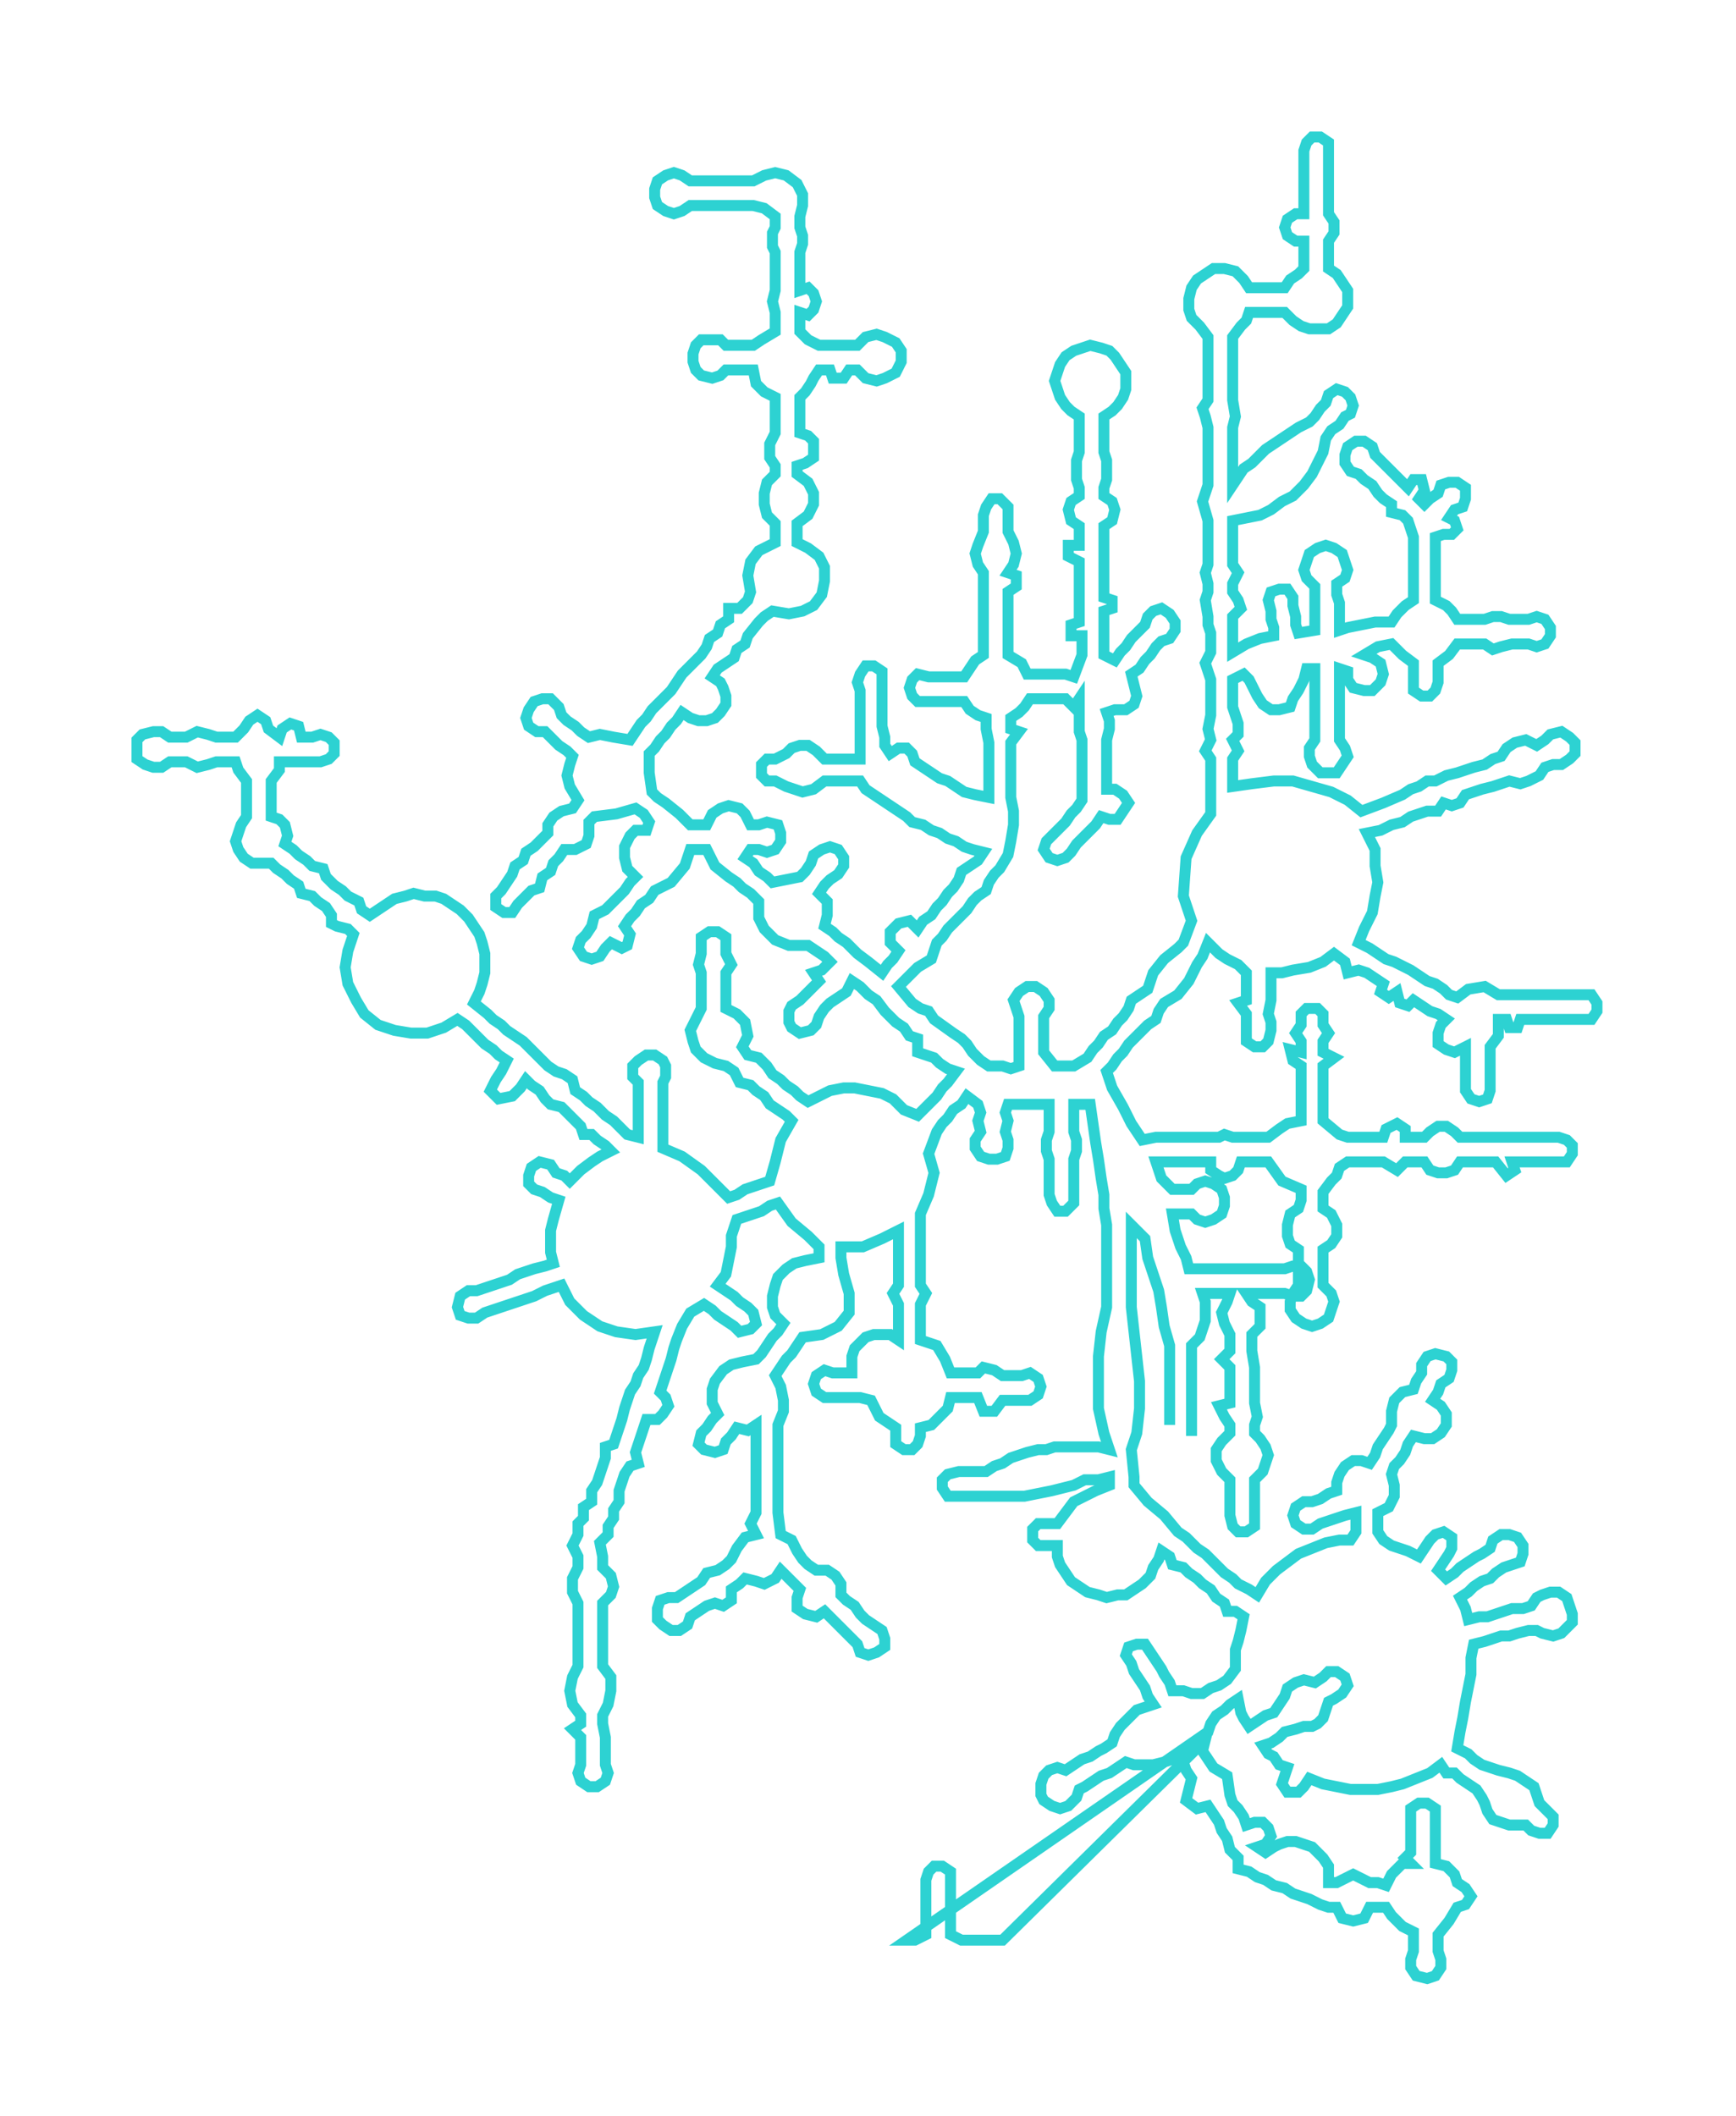 <svg xmlns="http://www.w3.org/2000/svg" width="633.758" height="772.254"><path style="stroke:#2dd2d2;stroke-width:4px;fill:none;" d="M427 520 L427 520 L427 517 L427 514 L427 510 L427 507 L427 504 L427 501 L427 497 L427 494 L427 491 L425 484 L424 477 L423 471 L421 465 L419 459 L418 452 L413 447 L413 451 L413 454 L413 457 L413 461 L413 464 L413 467 L413 470 L413 474 L413 477 L414 486 L415 495 L416 504 L416 514 L415 523 L413 529 L414 539 L414 542 L419 548 L425 553 L430 559 L433 561 L437 565 L440 567 L442 569 L445 572 L447 574 L450 576 L452 578 L456 580 L459 582 L462 577 L466 573 L470 570 L474 567 L479 565 L484 563 L489 562 L493 562 L495 559 L495 556 L495 552 L491 553 L488 554 L485 555 L482 556 L479 558 L476 558 L473 556 L472 553 L473 550 L476 548 L479 548 L482 547 L485 545 L488 544 L488 541 L489 538 L491 535 L494 533 L497 533 L500 534 L502 531 L503 528 L505 525 L507 522 L508 520 L508 515 L509 511 L512 508 L516 507 L517 504 L519 501 L519 498 L521 495 L524 494 L528 495 L530 497 L530 500 L529 503 L526 505 L525 508 L523 511 L526 513 L528 516 L528 520 L526 523 L523 525 L520 525 L516 524 L514 527 L513 530 L511 533 L509 535 L508 538 L509 542 L509 546 L507 550 L503 552 L503 556 L503 559 L505 562 L508 564 L511 565 L514 566 L518 568 L520 565 L522 562 L524 560 L527 559 L530 561 L530 565 L529 567 L527 570 L525 573 L528 576 L531 574 L533 572 L536 570 L539 568 L541 567 L544 565 L545 562 L548 560 L551 560 L554 561 L556 564 L556 567 L555 570 L552 571 L549 572 L546 574 L544 576 L541 577 L538 579 L536 581 L533 583 L535 587 L536 591 L540 590 L543 590 L546 589 L549 588 L552 587 L556 587 L559 586 L561 583 L563 582 L566 581 L569 581 L572 583 L573 586 L574 589 L574 592 L572 594 L570 596 L567 597 L563 596 L561 595 L558 595 L554 596 L551 597 L548 597 L545 598 L542 599 L538 600 L537 605 L537 611 L536 616 L535 621 L534 627 L533 632 L532 638 L536 640 L538 642 L541 644 L544 645 L547 646 L551 647 L554 648 L557 650 L560 652 L561 655 L562 658 L564 660 L567 663 L567 666 L565 669 L562 669 L559 668 L557 666 L554 666 L551 666 L548 665 L545 664 L543 661 L542 658 L541 656 L539 653 L536 651 L533 649 L531 647 L528 647 L526 644 L522 647 L517 649 L512 651 L508 652 L503 653 L498 653 L493 653 L488 652 L483 651 L478 649 L476 652 L474 654 L470 654 L468 651 L469 648 L470 645 L467 644 L465 641 L463 640 L461 637 L464 636 L467 634 L469 632 L473 631 L476 630 L479 630 L481 629 L483 627 L484 624 L485 621 L487 620 L490 618 L492 615 L491 612 L488 610 L485 610 L483 612 L480 614 L476 613 L473 614 L470 616 L469 619 L467 622 L465 625 L462 626 L459 628 L456 630 L454 627 L453 625 L452 620 L449 622 L447 624 L444 626 L442 629 L441 632 L331 708 L334 708 L338 706 L338 703 L338 699 L338 696 L338 693 L338 690 L338 686 L339 683 L341 681 L344 681 L347 683 L347 686 L347 690 L347 693 L347 696 L347 699 L347 703 L347 706 L351 708 L355 708 L358 708 L362 708 L366 708 L440 635 L439 639 L441 642 L443 645 L448 648 L449 655 L450 658 L452 660 L454 663 L455 666 L458 665 L461 665 L463 667 L464 670 L462 673 L459 674 L462 676 L465 674 L467 673 L470 672 L473 672 L476 673 L479 674 L481 676 L483 678 L485 681 L485 684 L485 687 L488 687 L494 684 L500 687 L503 687 L506 688 L508 684 L510 682 L512 680 L515 680 L513 678 L515 676 L515 673 L515 670 L515 666 L515 663 L515 660 L518 658 L521 658 L524 660 L524 663 L524 666 L524 670 L524 673 L524 676 L524 680 L528 681 L531 684 L532 687 L535 689 L537 692 L535 695 L532 696 L529 701 L525 706 L525 709 L525 712 L526 715 L526 718 L524 721 L521 722 L517 721 L515 718 L515 715 L516 712 L516 709 L516 705 L512 703 L510 701 L508 699 L506 696 L503 696 L500 696 L498 700 L494 701 L490 700 L488 696 L485 696 L482 695 L478 693 L475 692 L472 691 L469 689 L465 688 L462 686 L459 685 L456 683 L452 682 L452 678 L449 675 L448 671 L446 668 L445 665 L443 662 L441 659 L437 660 L433 657 L434 653 L435 649 L433 646 L432 643 L428 642 L425 643 L421 644 L418 644 L414 644 L411 643 L408 645 L405 647 L402 648 L399 650 L396 652 L394 653 L393 656 L390 659 L387 660 L384 659 L381 657 L380 655 L380 651 L381 648 L383 646 L386 645 L389 646 L392 644 L395 642 L398 641 L401 639 L403 638 L406 636 L407 633 L409 630 L411 628 L413 626 L415 624 L418 623 L421 622 L419 619 L418 616 L416 613 L414 610 L413 607 L411 604 L412 601 L415 600 L418 600 L420 603 L422 606 L424 609 L425 611 L427 614 L428 617 L432 617 L435 618 L439 618 L442 616 L445 615 L448 613 L451 609 L451 606 L451 602 L452 599 L453 595 L454 590 L451 588 L448 588 L447 585 L444 583 L442 580 L439 578 L437 576 L434 574 L432 572 L428 571 L427 568 L424 566 L423 569 L421 572 L420 575 L417 578 L414 580 L411 582 L408 582 L404 583 L401 582 L397 581 L394 579 L391 577 L389 574 L387 571 L386 568 L386 564 L383 564 L379 564 L377 562 L377 558 L379 556 L383 556 L386 556 L389 552 L392 548 L396 546 L400 544 L405 542 L405 539 L401 540 L396 540 L392 542 L388 543 L384 544 L379 545 L374 546 L369 546 L365 546 L360 546 L356 546 L353 546 L350 546 L346 546 L344 543 L344 540 L346 538 L350 537 L353 537 L356 537 L360 537 L363 535 L366 534 L369 532 L372 531 L375 530 L379 529 L382 529 L385 528 L388 528 L392 528 L395 528 L398 528 L401 528 L405 529 L403 523 L401 514 L401 504 L401 495 L402 486 L404 477 L404 474 L404 470 L404 467 L404 464 L404 461 L404 457 L404 454 L404 451 L404 447 L403 441 L403 436 L402 430 L401 423 L400 417 L399 410 L398 403 L392 403 L392 406 L392 410 L392 413 L393 416 L393 420 L392 423 L392 426 L392 429 L392 433 L392 436 L392 439 L389 442 L386 442 L384 439 L383 436 L383 433 L383 429 L383 426 L383 423 L382 420 L382 416 L383 413 L383 410 L383 406 L383 403 L378 403 L373 403 L368 403 L367 406 L368 409 L367 413 L368 416 L368 419 L367 422 L364 423 L361 423 L358 422 L356 419 L356 416 L358 413 L357 409 L358 406 L357 403 L353 400 L351 403 L348 405 L346 408 L344 410 L342 413 L339 421 L341 428 L339 436 L336 443 L336 449 L336 452 L336 456 L336 459 L336 462 L336 466 L336 469 L338 472 L336 476 L336 479 L336 482 L336 485 L336 489 L342 491 L345 496 L347 501 L351 501 L354 501 L357 501 L359 499 L363 500 L366 502 L370 502 L373 502 L376 501 L379 503 L380 506 L379 509 L376 511 L373 511 L370 511 L366 511 L363 515 L359 515 L357 510 L354 510 L351 510 L347 510 L346 514 L343 517 L340 520 L336 521 L336 524 L335 527 L333 529 L330 529 L327 527 L327 524 L327 521 L321 517 L318 511 L314 510 L311 510 L308 510 L304 510 L301 510 L298 508 L297 505 L298 502 L301 500 L304 501 L308 501 L311 501 L311 498 L311 495 L312 492 L314 490 L316 488 L319 487 L322 487 L325 487 L328 489 L328 485 L328 482 L328 479 L328 476 L326 472 L328 469 L328 466 L328 462 L328 459 L328 456 L328 452 L328 449 L322 452 L315 455 L307 455 L307 459 L308 465 L310 472 L310 479 L306 484 L300 487 L293 488 L291 491 L289 494 L287 496 L285 499 L283 502 L285 506 L286 511 L286 515 L284 520 L284 523 L284 526 L284 529 L284 533 L284 536 L284 539 L284 543 L284 546 L284 549 L284 552 L285 560 L289 562 L291 566 L293 569 L295 571 L298 573 L302 573 L305 575 L307 578 L307 582 L309 584 L312 586 L314 589 L316 591 L319 593 L322 595 L323 598 L323 601 L320 603 L317 604 L314 603 L313 600 L310 597 L308 595 L306 593 L303 590 L301 588 L298 590 L294 589 L291 587 L291 583 L292 580 L289 577 L287 575 L285 573 L283 576 L279 578 L276 577 L272 576 L270 578 L267 580 L267 584 L264 586 L261 585 L258 586 L255 588 L252 590 L251 593 L248 595 L245 595 L242 593 L240 591 L240 587 L241 584 L244 583 L247 583 L250 581 L253 579 L256 577 L258 574 L262 573 L265 571 L267 569 L269 565 L272 561 L276 560 L274 556 L276 552 L276 549 L276 546 L276 543 L276 539 L276 536 L276 533 L276 529 L276 526 L276 523 L276 520 L273 522 L269 521 L267 524 L265 526 L264 529 L261 530 L257 529 L255 527 L256 523 L258 521 L260 518 L262 516 L260 512 L260 507 L261 504 L264 500 L267 498 L271 497 L276 496 L278 494 L280 491 L282 488 L284 486 L286 483 L283 480 L282 477 L282 473 L283 469 L284 466 L287 463 L290 461 L294 460 L299 459 L299 455 L295 451 L289 446 L284 439 L281 440 L278 442 L275 443 L272 444 L269 445 L267 451 L267 455 L266 460 L265 465 L262 469 L265 471 L268 473 L270 475 L273 477 L275 479 L276 483 L274 485 L270 486 L268 484 L265 482 L262 480 L260 478 L257 476 L252 479 L249 484 L247 489 L246 492 L245 496 L244 499 L243 502 L242 505 L241 508 L243 510 L244 513 L242 516 L240 518 L236 518 L235 521 L234 524 L233 527 L232 530 L233 534 L230 535 L228 538 L227 541 L226 544 L226 548 L224 551 L224 554 L222 557 L222 560 L219 563 L220 568 L220 572 L223 575 L224 579 L223 582 L220 585 L220 589 L220 592 L220 595 L220 598 L220 602 L220 605 L220 608 L223 612 L223 617 L222 622 L220 626 L220 629 L221 634 L221 637 L221 640 L221 644 L222 647 L221 650 L218 652 L215 652 L212 650 L211 647 L212 644 L212 641 L212 637 L212 634 L209 631 L212 629 L212 626 L209 622 L208 617 L209 612 L211 608 L211 605 L211 602 L211 598 L211 595 L211 592 L211 589 L211 585 L209 581 L209 576 L211 572 L211 568 L209 564 L211 560 L211 556 L213 554 L213 550 L216 548 L216 544 L218 541 L219 538 L220 535 L221 532 L221 528 L224 527 L225 524 L226 521 L227 518 L228 514 L229 511 L230 508 L232 505 L233 502 L235 499 L236 496 L237 492 L238 489 L239 486 L232 487 L225 486 L219 484 L213 480 L208 475 L205 469 L202 470 L199 471 L195 473 L192 474 L189 475 L186 476 L183 477 L180 478 L177 479 L174 481 L171 481 L168 480 L167 477 L168 473 L171 471 L174 471 L177 470 L180 469 L183 468 L186 467 L189 465 L192 464 L195 463 L199 462 L202 461 L201 457 L201 453 L201 449 L202 445 L204 438 L201 437 L198 435 L195 434 L193 432 L193 429 L194 426 L197 424 L201 425 L203 428 L206 429 L208 431 L212 427 L216 424 L219 422 L223 420 L221 418 L218 416 L216 414 L213 414 L212 411 L210 409 L207 406 L205 404 L201 403 L199 401 L197 398 L194 396 L192 394 L190 397 L187 400 L182 401 L179 398 L181 394 L183 391 L185 387 L182 385 L180 383 L177 381 L175 379 L172 376 L170 374 L167 372 L162 375 L156 377 L150 377 L144 376 L138 374 L133 370 L130 365 L127 359 L126 353 L127 347 L129 341 L127 339 L123 338 L121 337 L121 334 L119 331 L116 329 L114 327 L110 326 L109 323 L106 321 L104 319 L101 317 L99 315 L95 315 L92 315 L89 313 L87 310 L86 307 L87 304 L88 301 L90 298 L90 294 L90 291 L90 288 L90 285 L87 281 L86 278 L83 278 L79 278 L76 279 L72 280 L68 278 L65 278 L62 278 L59 280 L56 280 L53 279 L50 277 L50 274 L50 270 L52 268 L56 267 L59 267 L62 269 L65 269 L68 269 L72 267 L76 268 L79 269 L83 269 L86 269 L89 266 L91 263 L94 261 L97 263 L98 266 L102 269 L103 266 L106 264 L109 265 L110 269 L114 269 L117 268 L120 269 L122 271 L122 275 L120 277 L117 278 L114 278 L110 278 L106 278 L102 278 L102 281 L99 285 L99 288 L99 291 L99 294 L99 298 L102 299 L104 301 L105 305 L104 308 L107 310 L109 312 L112 314 L114 316 L118 317 L119 320 L122 323 L125 325 L127 327 L131 329 L132 332 L135 334 L138 332 L141 330 L144 328 L148 327 L151 326 L155 327 L159 327 L162 328 L165 330 L168 332 L171 335 L173 338 L175 341 L176 344 L177 348 L177 352 L177 355 L176 359 L175 362 L173 366 L178 370 L180 372 L183 374 L185 376 L188 378 L191 380 L198 387 L200 389 L203 391 L206 392 L209 394 L210 398 L213 400 L215 402 L218 404 L221 407 L224 409 L227 412 L229 414 L233 415 L233 412 L233 409 L233 405 L233 402 L233 399 L233 395 L231 393 L231 389 L233 387 L236 385 L239 385 L242 387 L243 389 L243 393 L242 395 L242 399 L242 402 L242 405 L242 409 L242 412 L242 415 L242 419 L249 422 L256 427 L261 432 L266 437 L269 436 L272 434 L275 433 L278 432 L281 431 L283 424 L285 416 L289 409 L287 407 L284 405 L281 403 L279 400 L276 398 L274 396 L270 395 L268 391 L265 389 L261 388 L257 386 L254 383 L253 380 L252 376 L254 372 L256 368 L256 365 L256 362 L256 358 L256 355 L255 352 L256 348 L256 345 L256 342 L259 340 L262 340 L265 342 L265 345 L265 348 L267 352 L265 355 L265 358 L265 362 L265 365 L265 368 L269 370 L272 373 L273 378 L271 382 L273 385 L277 386 L280 389 L282 392 L285 394 L287 396 L290 398 L292 400 L295 402 L299 400 L303 398 L308 397 L312 397 L317 398 L322 399 L326 401 L330 405 L335 407 L337 405 L340 402 L342 400 L344 397 L346 395 L349 391 L346 390 L343 388 L341 386 L335 384 L335 379 L332 378 L330 375 L327 373 L323 369 L320 365 L317 363 L314 360 L311 358 L309 362 L303 366 L301 368 L299 371 L298 374 L296 376 L292 377 L289 375 L288 373 L288 369 L289 367 L292 365 L294 363 L297 360 L299 358 L297 355 L300 354 L303 351 L301 349 L298 347 L295 345 L288 345 L283 343 L279 339 L277 335 L277 329 L274 326 L271 324 L269 322 L266 320 L261 316 L258 310 L255 310 L252 310 L250 316 L245 322 L239 325 L237 328 L234 330 L232 333 L230 335 L228 338 L230 341 L229 345 L227 346 L223 344 L221 346 L219 349 L216 350 L213 349 L211 346 L212 343 L214 341 L216 338 L217 334 L221 332 L223 330 L226 327 L228 325 L230 322 L232 320 L229 317 L228 313 L228 309 L230 305 L232 303 L236 303 L237 300 L235 297 L232 295 L225 297 L217 298 L215 300 L215 305 L214 308 L210 310 L206 310 L204 313 L202 315 L201 318 L198 320 L197 324 L194 325 L191 328 L189 330 L187 333 L184 333 L181 331 L181 327 L183 325 L185 322 L187 319 L188 316 L191 314 L192 311 L195 309 L197 307 L200 304 L200 301 L202 298 L205 296 L209 295 L211 292 L208 287 L207 283 L208 279 L209 276 L207 274 L204 272 L202 270 L199 267 L196 267 L193 265 L192 262 L193 259 L195 256 L198 255 L201 255 L204 258 L205 261 L207 263 L210 265 L212 267 L215 269 L219 268 L224 269 L230 270 L232 267 L234 264 L236 262 L238 259 L240 257 L243 254 L245 252 L247 249 L249 246 L251 244 L254 241 L256 239 L258 236 L259 233 L262 231 L263 228 L266 226 L266 222 L270 222 L273 219 L274 216 L273 210 L274 205 L277 201 L283 198 L283 194 L283 191 L280 188 L279 184 L279 180 L280 176 L283 173 L283 170 L281 167 L281 162 L283 158 L283 155 L283 151 L283 148 L283 145 L279 143 L276 140 L275 135 L272 135 L268 135 L265 135 L263 137 L260 138 L256 137 L254 135 L253 132 L253 129 L254 126 L256 124 L260 124 L263 124 L265 126 L268 126 L272 126 L275 126 L278 124 L283 121 L283 118 L283 114 L282 110 L283 106 L283 102 L283 99 L283 96 L283 92 L282 90 L282 88 L282 85 L283 83 L283 79 L279 76 L275 75 L272 75 L268 75 L265 75 L262 75 L259 75 L255 75 L252 75 L249 77 L246 78 L243 77 L240 75 L239 72 L239 69 L240 66 L243 64 L246 63 L249 64 L252 66 L255 66 L259 66 L262 66 L265 66 L268 66 L272 66 L275 66 L279 64 L283 63 L287 64 L291 67 L293 71 L293 75 L292 79 L292 83 L293 86 L293 89 L292 92 L292 96 L292 99 L292 102 L292 106 L295 105 L297 107 L298 110 L297 113 L295 115 L292 114 L292 118 L292 121 L295 124 L299 126 L303 126 L306 126 L310 126 L313 126 L316 123 L320 122 L323 123 L327 125 L329 128 L329 132 L327 136 L323 138 L320 139 L316 138 L313 135 L310 135 L308 138 L304 138 L303 135 L299 135 L297 138 L296 140 L294 143 L292 145 L292 148 L292 151 L292 155 L292 158 L295 159 L297 161 L297 164 L297 167 L294 169 L291 170 L291 173 L295 176 L297 180 L297 184 L295 188 L291 191 L291 194 L291 198 L295 200 L299 203 L301 207 L301 212 L300 217 L297 221 L293 223 L288 224 L282 223 L279 225 L277 227 L273 232 L272 235 L269 237 L268 240 L265 242 L262 244 L260 247 L263 249 L264 251 L265 254 L265 257 L263 260 L261 262 L258 263 L255 263 L252 262 L249 260 L247 263 L245 265 L243 268 L241 270 L239 273 L237 275 L237 282 L238 289 L240 291 L243 293 L248 297 L252 301 L255 301 L258 301 L260 297 L263 295 L266 294 L270 295 L272 297 L274 301 L277 301 L280 300 L284 301 L285 304 L285 307 L283 310 L280 311 L277 310 L274 310 L272 313 L275 315 L277 318 L280 320 L282 322 L287 321 L292 320 L294 318 L296 315 L297 312 L300 310 L303 309 L306 310 L308 313 L308 316 L306 319 L303 321 L301 323 L299 326 L302 329 L302 334 L301 338 L304 340 L306 342 L309 344 L313 348 L317 351 L322 355 L324 352 L326 350 L328 347 L325 344 L325 340 L328 337 L332 336 L335 339 L337 336 L340 334 L342 331 L344 329 L346 326 L348 324 L350 321 L351 318 L354 316 L357 314 L359 311 L355 310 L352 309 L349 307 L346 306 L343 304 L340 303 L337 301 L333 300 L331 298 L328 296 L325 294 L322 292 L319 290 L316 288 L314 285 L310 285 L307 285 L304 285 L301 285 L297 288 L293 289 L290 288 L287 287 L283 285 L280 285 L278 283 L278 279 L280 277 L283 277 L287 275 L289 273 L292 272 L295 272 L298 274 L301 277 L304 277 L307 277 L310 277 L314 277 L314 272 L314 269 L314 265 L314 262 L314 259 L314 255 L314 252 L313 249 L314 246 L316 243 L319 243 L322 245 L322 249 L322 252 L322 255 L322 259 L322 262 L322 265 L323 269 L323 272 L325 275 L328 273 L331 273 L333 275 L334 278 L337 280 L340 282 L343 284 L346 285 L349 287 L352 289 L356 290 L361 291 L361 287 L361 284 L361 281 L361 277 L361 274 L361 271 L360 266 L360 262 L357 261 L354 259 L352 256 L349 256 L345 256 L342 256 L339 256 L335 256 L333 254 L332 251 L333 248 L335 246 L339 247 L342 247 L345 247 L349 247 L352 247 L354 244 L356 241 L359 239 L359 236 L359 232 L359 229 L359 226 L359 223 L359 219 L359 216 L359 209 L357 206 L356 202 L357 199 L359 194 L359 191 L359 188 L360 185 L362 182 L365 182 L368 185 L368 188 L368 191 L368 194 L370 198 L371 202 L370 206 L368 209 L371 210 L371 214 L368 216 L368 219 L368 222 L368 226 L368 229 L368 232 L368 236 L368 239 L373 242 L375 246 L379 246 L382 246 L385 246 L389 246 L392 247 L395 239 L395 235 L395 232 L391 232 L391 228 L394 227 L394 223 L394 218 L394 214 L394 211 L394 208 L394 205 L390 203 L390 199 L394 199 L394 195 L394 192 L391 190 L390 186 L391 183 L394 181 L394 178 L393 175 L393 171 L393 168 L394 165 L394 161 L394 158 L394 155 L394 152 L391 150 L389 148 L387 145 L386 142 L385 139 L386 136 L387 133 L389 130 L392 128 L395 127 L398 126 L402 127 L405 128 L407 130 L409 133 L411 136 L411 139 L411 142 L410 145 L408 148 L406 150 L403 152 L403 155 L403 158 L403 161 L403 165 L404 168 L404 171 L404 175 L403 178 L403 181 L406 183 L407 186 L406 190 L403 192 L403 195 L403 199 L403 205 L403 208 L403 211 L403 214 L403 218 L406 219 L406 222 L403 223 L403 227 L403 232 L403 235 L403 239 L407 241 L409 238 L411 236 L413 233 L415 231 L418 228 L419 225 L421 223 L424 222 L427 224 L429 227 L429 230 L427 233 L424 234 L422 236 L420 239 L418 241 L416 244 L413 246 L414 250 L415 254 L414 257 L411 259 L407 259 L404 260 L405 263 L405 266 L404 270 L404 274 L404 277 L404 281 L404 285 L404 288 L407 288 L410 290 L412 293 L410 296 L408 299 L405 299 L402 298 L400 301 L398 303 L395 306 L393 308 L391 311 L389 313 L386 314 L383 313 L381 310 L382 307 L384 305 L387 302 L389 300 L391 297 L393 295 L395 292 L395 288 L395 285 L395 281 L395 278 L395 274 L395 270 L394 267 L394 263 L394 255 L392 258 L389 255 L385 255 L382 255 L379 255 L376 255 L374 258 L372 260 L369 262 L369 266 L372 267 L369 271 L369 274 L369 277 L369 281 L369 284 L369 287 L369 291 L370 296 L370 301 L369 307 L368 312 L365 317 L363 319 L361 322 L360 325 L357 327 L355 329 L353 332 L351 334 L348 337 L346 339 L344 342 L342 344 L340 350 L335 353 L333 355 L330 358 L328 360 L333 366 L336 368 L339 369 L341 372 L348 377 L351 379 L353 381 L355 384 L358 387 L361 389 L366 389 L369 390 L372 389 L372 384 L372 381 L372 377 L372 374 L372 371 L371 368 L370 365 L372 362 L375 360 L378 360 L381 362 L383 365 L383 368 L381 371 L381 374 L381 377 L381 381 L381 384 L385 389 L392 389 L397 386 L399 383 L401 381 L403 378 L406 376 L408 373 L410 371 L412 368 L413 365 L416 363 L419 361 L421 355 L425 350 L430 346 L432 344 L435 336 L432 327 L433 313 L437 304 L442 297 L442 290 L442 287 L442 284 L442 280 L442 277 L440 274 L442 270 L441 266 L442 261 L442 258 L442 254 L442 251 L442 248 L440 242 L442 238 L442 235 L442 231 L441 228 L441 225 L440 219 L441 216 L441 213 L440 209 L441 206 L441 203 L441 200 L441 196 L441 193 L441 190 L439 183 L441 177 L441 174 L441 170 L441 167 L441 159 L441 156 L440 152 L439 149 L441 146 L441 142 L441 139 L441 136 L441 133 L441 129 L441 126 L441 123 L438 119 L435 116 L434 113 L434 109 L435 105 L437 102 L440 100 L443 98 L447 98 L451 99 L454 102 L456 105 L459 105 L462 105 L466 105 L469 105 L471 102 L474 100 L476 98 L476 95 L476 92 L476 88 L473 88 L470 86 L469 83 L470 80 L473 78 L476 78 L476 75 L476 71 L476 68 L476 65 L476 62 L476 58 L476 55 L477 52 L479 50 L482 50 L485 52 L485 55 L485 58 L485 62 L485 65 L485 68 L485 71 L485 75 L485 78 L487 81 L487 85 L485 88 L485 92 L485 95 L485 98 L488 100 L490 103 L492 106 L492 109 L492 112 L490 115 L488 118 L485 120 L481 120 L478 120 L475 119 L472 117 L469 114 L466 114 L462 114 L459 114 L456 114 L455 117 L453 119 L450 123 L450 126 L450 129 L450 133 L450 136 L450 139 L450 142 L450 146 L451 152 L450 156 L450 159 L450 163 L450 167 L450 170 L450 174 L450 177 L452 174 L454 171 L457 169 L460 166 L462 164 L465 162 L468 160 L471 158 L474 156 L478 154 L480 152 L482 149 L484 147 L485 144 L488 142 L491 143 L493 145 L494 148 L493 151 L491 152 L489 155 L486 157 L484 160 L483 165 L481 169 L479 173 L476 177 L472 181 L468 183 L464 186 L460 188 L455 189 L450 190 L450 193 L450 196 L450 200 L450 203 L450 206 L452 209 L450 213 L450 216 L452 219 L453 222 L450 225 L450 228 L450 231 L450 235 L450 238 L455 235 L460 233 L465 232 L465 229 L464 226 L464 223 L463 219 L464 216 L467 215 L470 215 L472 218 L472 221 L473 225 L473 228 L474 231 L480 230 L480 227 L480 223 L480 220 L480 217 L480 214 L477 211 L476 208 L477 205 L478 202 L481 200 L484 199 L487 200 L490 202 L491 205 L492 208 L491 211 L488 213 L488 217 L489 220 L489 223 L489 227 L489 230 L492 229 L497 228 L502 227 L508 227 L510 224 L513 221 L516 219 L516 216 L516 212 L516 209 L516 206 L516 202 L516 199 L516 196 L514 190 L512 188 L508 187 L508 184 L505 182 L503 180 L501 177 L498 175 L496 173 L493 172 L491 169 L491 166 L492 163 L495 161 L498 161 L501 163 L502 166 L505 169 L507 171 L509 173 L512 176 L514 178 L516 175 L519 175 L520 179 L518 182 L520 184 L522 182 L525 180 L526 177 L529 176 L532 176 L535 178 L535 182 L534 185 L531 186 L529 189 L531 190 L532 193 L530 195 L527 195 L524 196 L524 199 L524 202 L524 206 L524 209 L524 212 L524 216 L524 219 L528 221 L530 223 L532 226 L535 226 L538 226 L542 226 L545 225 L548 225 L551 226 L555 226 L558 226 L561 225 L564 226 L566 229 L566 232 L564 235 L561 236 L558 235 L555 235 L552 235 L548 236 L545 237 L542 235 L538 235 L535 235 L532 235 L529 239 L525 242 L525 245 L525 249 L524 252 L522 254 L519 254 L516 252 L516 249 L516 245 L516 242 L512 239 L508 235 L503 236 L498 239 L501 240 L504 242 L505 246 L504 249 L501 252 L498 252 L494 251 L492 248 L492 245 L489 244 L489 247 L489 251 L489 254 L489 257 L489 260 L489 264 L489 267 L489 270 L491 273 L492 276 L490 279 L488 282 L485 282 L482 282 L479 279 L478 276 L478 273 L480 270 L480 267 L480 264 L480 261 L480 257 L480 254 L480 251 L480 247 L480 244 L477 244 L476 248 L474 252 L472 255 L471 258 L467 259 L464 259 L461 257 L459 254 L458 252 L456 248 L454 246 L450 248 L450 251 L450 254 L450 258 L451 261 L452 264 L452 268 L450 270 L452 274 L450 277 L450 280 L450 284 L450 287 L457 286 L465 285 L472 285 L479 287 L486 289 L492 292 L497 296 L505 293 L512 290 L515 288 L518 287 L521 285 L524 285 L528 283 L532 282 L535 281 L538 280 L542 279 L545 277 L548 276 L550 273 L553 271 L557 270 L561 272 L564 270 L566 268 L570 267 L573 269 L575 271 L575 275 L573 277 L570 279 L567 279 L564 280 L562 283 L558 285 L555 286 L551 285 L548 286 L545 287 L541 288 L538 289 L535 290 L533 293 L530 294 L527 293 L525 296 L521 296 L518 297 L515 298 L512 300 L508 301 L504 303 L499 304 L502 310 L502 316 L503 322 L502 327 L501 333 L498 339 L496 344 L500 346 L503 348 L506 350 L509 351 L515 354 L521 358 L524 359 L527 361 L529 363 L532 364 L536 361 L542 360 L547 363 L550 363 L555 363 L558 363 L561 363 L565 363 L568 363 L571 363 L574 363 L578 363 L581 363 L583 366 L583 369 L581 372 L578 372 L574 372 L571 372 L568 372 L565 372 L561 372 L558 372 L555 372 L554 375 L551 375 L550 372 L547 372 L547 378 L544 382 L544 385 L544 388 L544 392 L544 395 L544 398 L543 401 L540 402 L537 401 L535 398 L535 395 L535 392 L535 388 L535 385 L535 382 L531 384 L528 383 L525 381 L525 377 L526 374 L528 372 L525 370 L522 369 L519 367 L516 365 L514 367 L511 366 L510 362 L507 364 L504 362 L505 359 L502 357 L499 355 L496 354 L492 355 L491 351 L487 348 L483 351 L478 353 L472 354 L468 355 L464 355 L464 358 L464 361 L464 365 L463 370 L464 373 L464 376 L463 380 L461 382 L458 382 L455 380 L455 376 L455 373 L455 370 L452 366 L455 365 L455 361 L455 358 L455 355 L452 352 L448 350 L445 348 L441 344 L439 349 L437 352 L434 358 L430 363 L425 366 L423 369 L422 372 L419 374 L417 376 L414 379 L412 381 L410 384 L408 386 L406 389 L404 391 L406 397 L410 404 L413 410 L417 416 L422 415 L425 415 L429 415 L432 415 L435 415 L438 415 L442 415 L445 415 L447 414 L450 415 L453 415 L457 415 L460 415 L463 415 L467 412 L470 410 L475 409 L475 406 L475 403 L475 399 L475 396 L475 393 L475 389 L472 387 L471 383 L475 384 L475 380 L473 377 L475 374 L475 370 L477 368 L481 368 L483 370 L483 374 L485 377 L483 380 L483 384 L487 386 L483 389 L483 393 L483 396 L483 399 L483 403 L483 406 L483 409 L489 414 L492 415 L495 415 L499 415 L502 415 L505 415 L506 412 L510 410 L513 412 L513 415 L517 415 L520 415 L522 413 L525 411 L528 411 L531 413 L533 415 L536 415 L539 415 L543 415 L546 415 L552 415 L556 415 L559 415 L562 415 L565 415 L569 415 L572 416 L574 418 L574 421 L572 424 L569 424 L565 424 L562 424 L559 424 L556 424 L552 424 L553 427 L550 429 L546 424 L543 424 L539 424 L536 424 L533 424 L531 427 L528 428 L525 428 L522 427 L520 424 L517 424 L513 424 L510 427 L505 424 L502 424 L499 424 L495 424 L492 424 L489 426 L488 429 L486 431 L483 435 L483 438 L483 441 L486 443 L488 447 L488 451 L486 454 L483 456 L483 460 L483 463 L483 466 L483 469 L486 472 L487 475 L486 478 L485 481 L482 483 L479 484 L476 483 L473 481 L471 478 L471 475 L472 472 L474 469 L474 466 L474 463 L474 460 L474 456 L471 454 L470 451 L470 447 L471 443 L474 441 L475 438 L475 434 L468 431 L463 424 L460 424 L457 424 L453 424 L452 427 L450 429 L447 430 L445 429 L442 427 L442 424 L438 424 L435 424 L432 424 L429 424 L425 424 L422 424 L424 430 L428 434 L431 434 L435 434 L437 432 L440 431 L443 432 L446 434 L447 437 L447 440 L446 443 L443 445 L440 446 L437 445 L435 443 L431 443 L428 443 L429 449 L431 455 L433 459 L434 463 L439 463 L442 463 L445 463 L449 463 L455 463 L459 463 L462 463 L465 463 L469 463 L472 462 L475 462 L477 464 L478 467 L477 471 L475 473 L472 473 L469 472 L465 472 L462 472 L459 472 L455 472 L457 475 L460 477 L460 480 L460 484 L457 487 L457 490 L457 493 L458 499 L458 502 L458 506 L458 509 L458 512 L459 517 L458 520 L458 523 L460 525 L462 528 L463 531 L462 534 L461 537 L458 540 L458 543 L458 547 L458 550 L458 553 L458 557 L455 559 L452 559 L450 557 L449 553 L449 550 L449 547 L449 544 L449 540 L446 537 L444 533 L444 529 L446 526 L449 523 L449 520 L447 517 L445 513 L449 512 L449 509 L449 506 L449 502 L449 499 L446 496 L449 493 L449 490 L449 487 L447 483 L446 479 L448 475 L449 472 L445 472 L442 472 L439 472 L440 475 L440 478 L440 482 L439 485 L438 488 L435 491 L435 494 L435 497 L435 501 L435 504 L435 507 L435 510 L435 514 L435 517 L435 520 L435 524"/></svg>